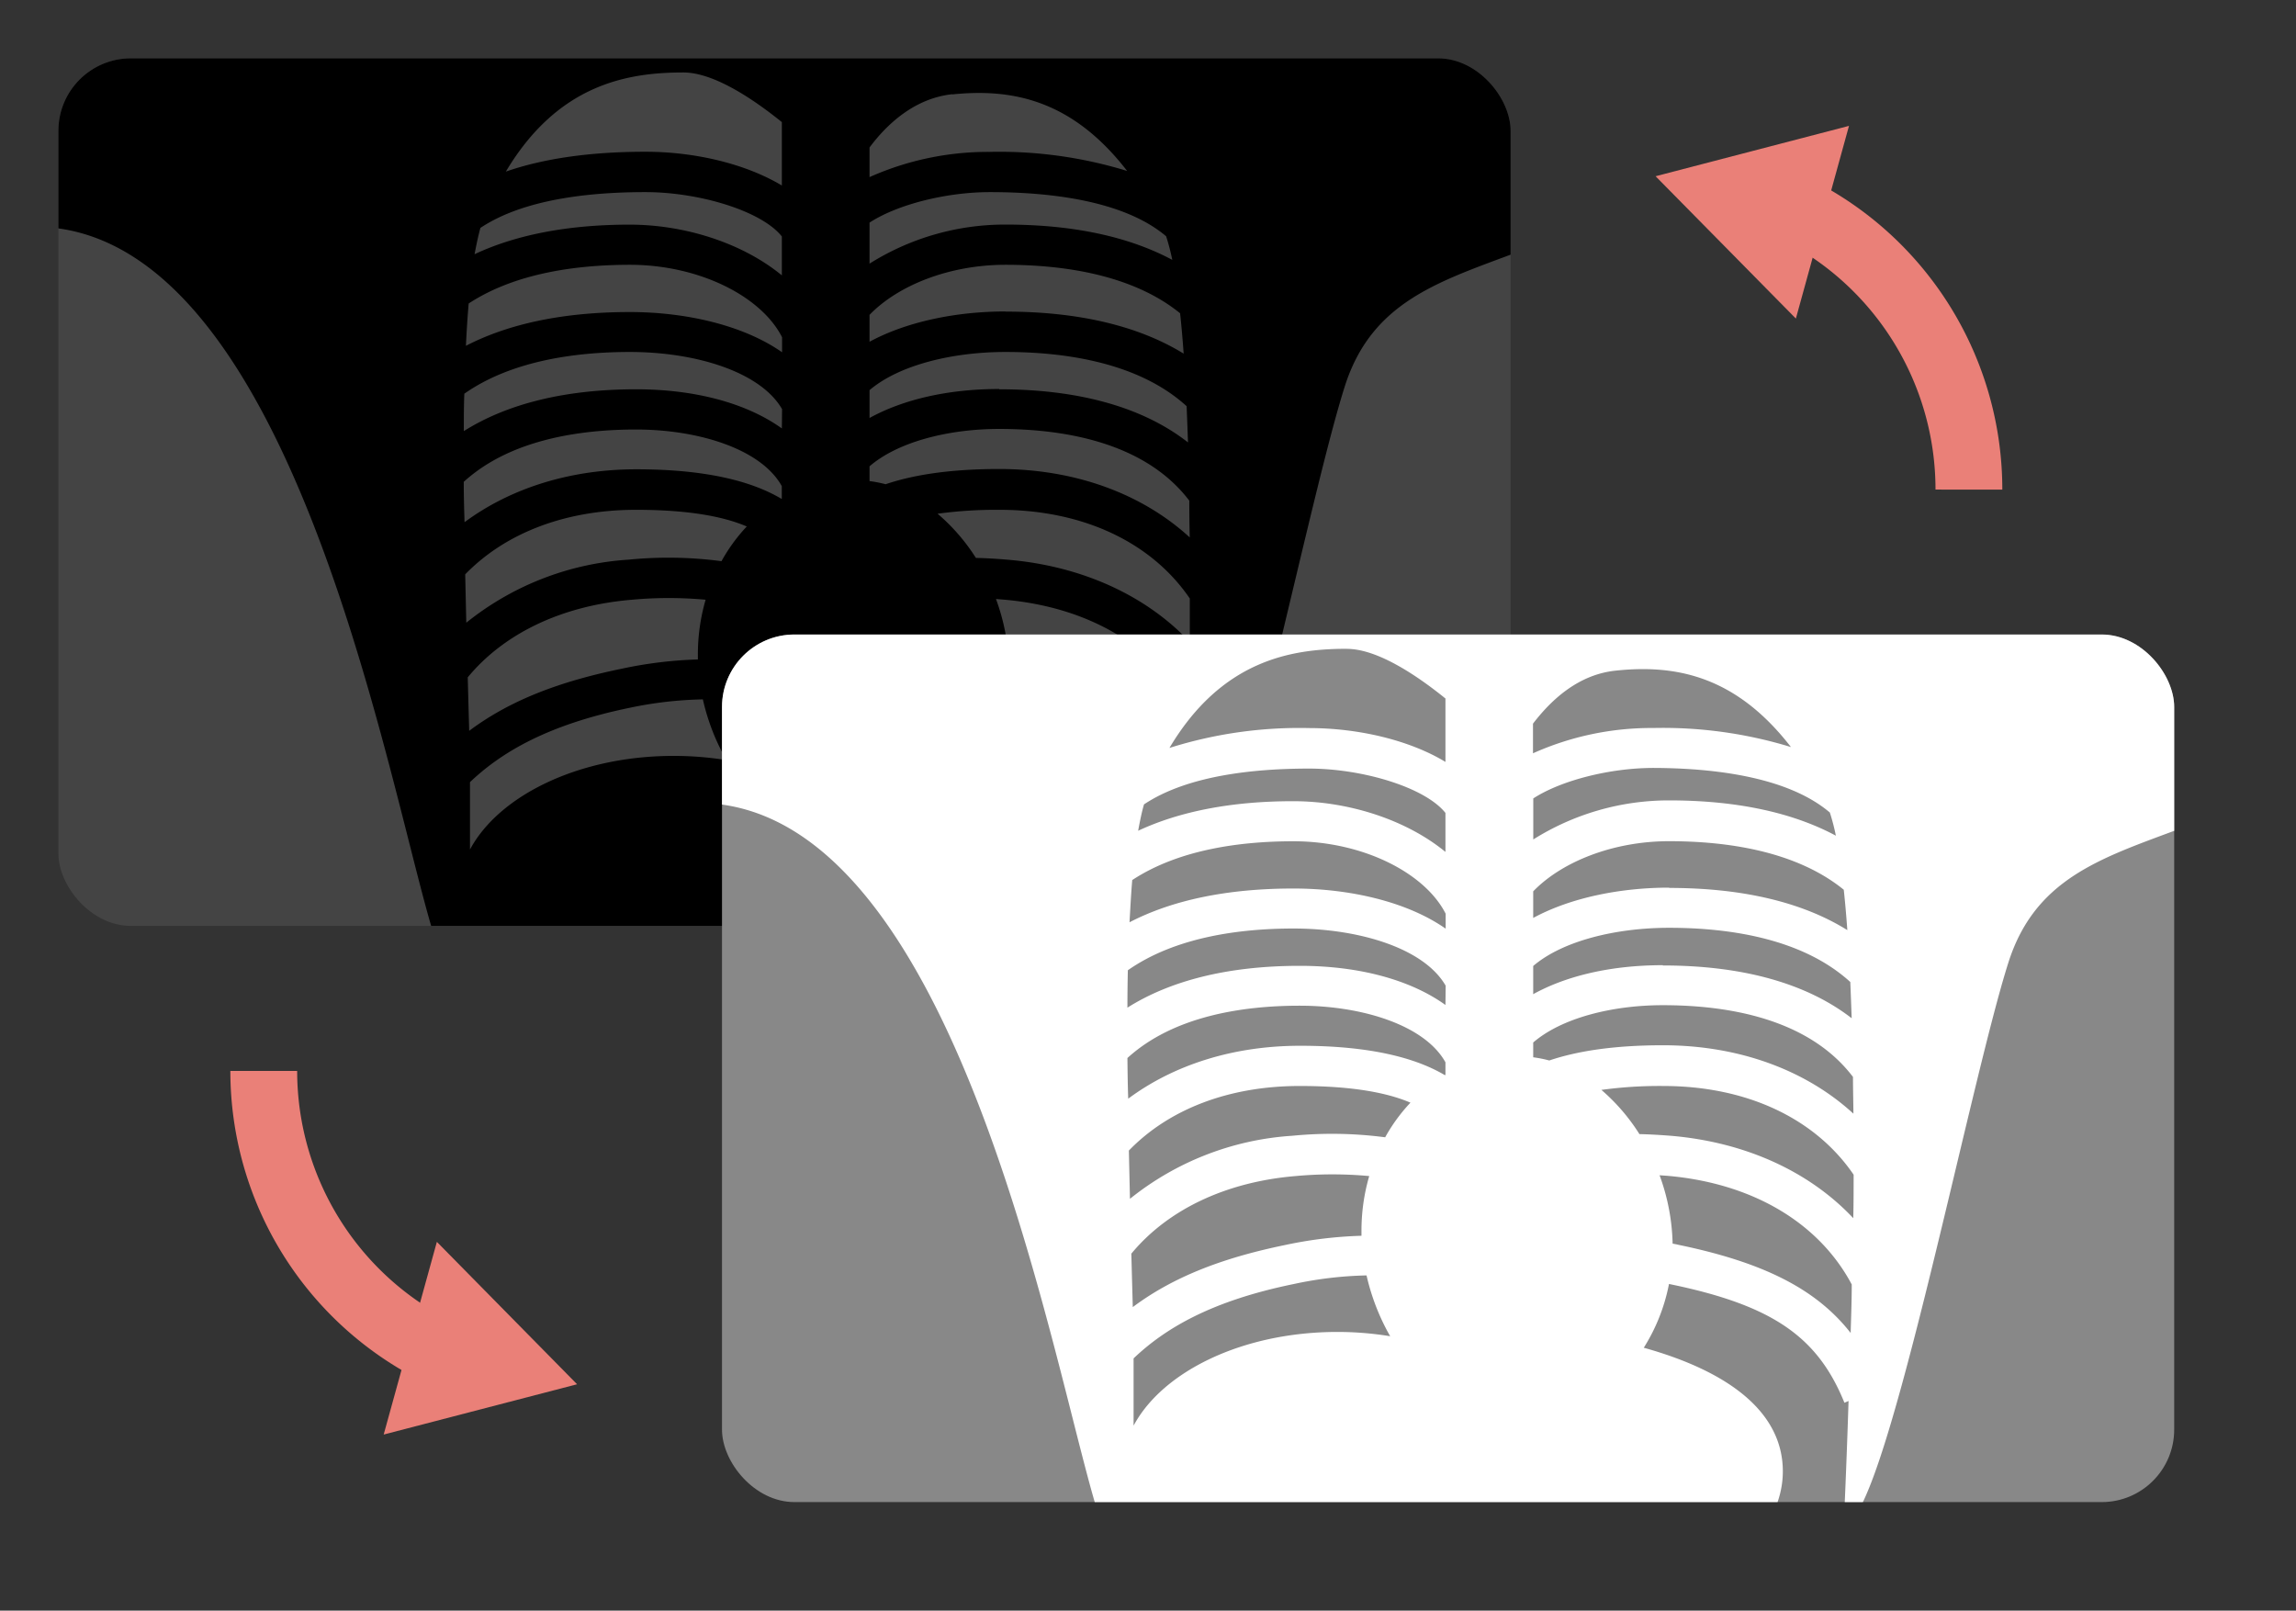 <svg xmlns="http://www.w3.org/2000/svg" xmlns:xlink="http://www.w3.org/1999/xlink" viewBox="0 0 316.86 222.26"><rect x="0" y="0" width="316.86" height="222.26" fill="#333333" stroke="none"/><defs><style>.cls-1,.cls-7{fill:none;}.cls-2,.cls-4{fill:#888;}.cls-2{opacity:0.2;}.cls-3{clip-path:url(#clip-path);}.cls-5{clip-path:url(#clip-path-2);}.cls-6{fill:#fff;}.cls-7{stroke:#ea8078;stroke-miterlimit:10;stroke-width:9.22px;}.cls-8{fill:#ea8078;}</style><clipPath id="clip-path"><rect class="cls-1" x="8.06" y="8.05" width="200.41" height="119.72" rx="10"/></clipPath><clipPath id="clip-path-2"><rect class="cls-1" x="99.64" y="87.56" width="200.41" height="119.72" rx="10"/></clipPath></defs><g id="レイヤー_2" data-name="レイヤー 2"><g id="design"><rect class="cls-2" x="8.06" y="8.05" width="200.41" height="119.72" rx="10"/><g class="cls-3"><path d="M214.53,2H4.73L3.59,31.32c44.27-2.08,54.46,114,59.66,101.88a18.19,18.19,0,0,0,1-4.6c3.44,8.16,15,14.15,28.7,14.15a42.23,42.23,0,0,0,15.88-3,42.19,42.19,0,0,0,15.88,3c16.43,0,29.75-8.6,29.75-19.22,0-8.29-7.66-13.85-19.19-17.06a25.59,25.59,0,0,0,3.48-8.8h0c14.16,2.91,20.49,7.2,24.21,16.39l.57-.23c-.32,10-.65,16.76-.65,16.76,5.21,1.87,17.15-59.81,22.71-77.28,4.28-13.45,15.86-15.07,28.88-20.5ZM66.3,31.45c6-4,15.19-4.94,22.78-4.94,7.36,0,16,2.57,18.82,6.12V38c-5.38-4.43-13.33-7-21-7-8.5,0-15.67,1.39-21.41,4.08C65.75,33.74,66,32.53,66.3,31.45ZM64.68,41.88c6.45-4.23,15-5.34,22.25-5.34,9.54,0,18.13,4.33,21,10v2.07c-5.38-3.76-13.34-5.55-21-5.55-9.1,0-16.7,1.59-22.63,4.66C64.4,45.65,64.52,43.71,64.68,41.88ZM107.9,59.12c-4.73-3.39-11.75-5.4-20.11-5.4-9.81,0-17.8,2-23.78,5.77,0-1.75,0-3.48.07-5.16,6.51-4.57,15.4-5.76,22.85-5.76,9,0,18,2.7,21,7.89ZM64,66.49c6.35-5.79,15.9-7.22,23.78-7.22,8.58,0,17.25,2.67,20.11,7.81v1.74l-.07,0c-4-2.37-10.25-4.06-20-4.06-9.2,0-17.42,2.64-23.71,7.3C64.05,70.22,64,68.34,64,66.49Zm23.78,3.86c7.29,0,12.11.94,15.28,2.3a23.65,23.65,0,0,0-3.49,4.79,55.75,55.75,0,0,0-12.83-.21,39.74,39.74,0,0,0-22.39,8.7l-.15-6.67C69.72,73.57,78,70.35,87.79,70.35Zm32.22-4v-2c3.93-3.4,10.94-5.16,17.9-5.16,9,0,20.12,1.86,26.23,9.9q0,2.52.06,5.07c-6.54-6-15.77-9.44-26.29-9.44-6.78,0-11.87.81-15.68,2.1A17,17,0,0,0,120,66.39Zm17.9-12.67c-7.15,0-13.31,1.47-17.9,4V53.84c4.07-3.47,11.44-5.27,18.76-5.27,8.31,0,18.41,1.48,25,7.48.07,1.64.13,3.33.19,5C157.8,56.24,149,53.72,137.91,53.72Zm.86-10.7c-6.64,0-13.53,1.35-18.76,4.18V43.45c3.93-4.07,11-6.91,18.76-6.91,7.94,0,17.51,1.34,24.1,6.69.19,1.74.35,3.61.49,5.57C157.18,45,148.91,43,138.77,43ZM160.93,32.6a29.79,29.79,0,0,1,.85,3.26c-6-3.21-13.71-4.87-23-4.87A35.09,35.09,0,0,0,120,36.38V30.72c3.88-2.53,10.65-4.21,16.6-4.21C144.9,26.51,155.1,27.67,160.93,32.6ZM64.55,93.47c5-6.06,13-9.91,22.66-10.71a55.64,55.64,0,0,1,10.17,0,27,27,0,0,0-1.07,7.54c0,.24,0,.47,0,.7a58.06,58.06,0,0,0-10.56,1.29c-8.86,1.82-15.55,4.48-21,8.56Q64.65,97.21,64.55,93.47Zm64.84-22.58a60.5,60.5,0,0,1,8.52-.54c11.58,0,21,4.49,26.29,12.24q0,3,0,6c-6-6.38-14.85-10.5-25.21-11.36-1.52-.13-2.95-.21-4.31-.24A27,27,0,0,0,129.39,70.89Zm2-57.86c8.06-.83,16.45.58,24.16,10.56a60,60,0,0,0-19-2.63A40.08,40.08,0,0,0,120,24.44V20.35C122.37,17.18,126.15,13.58,131.42,13ZM94.3,10c4,0,9.21,3.31,13.6,6.85v8.75c-5-3-12-4.66-18.82-4.66-7.6,0-14.06.93-19.27,2.74C77,11.62,86.58,10,94.3,10ZM64.86,117.23c0-2.87,0-6,0-9.3,4.38-4.16,10.77-7.93,22-10.25A53.39,53.39,0,0,1,97,96.51a30.21,30.21,0,0,0,3.25,8.38,45.54,45.54,0,0,0-7.3-.58C80,104.31,68.9,109.71,64.86,117.23Zm75.07-25-.68-.13a29.11,29.11,0,0,0-1.8-9.44l1,.08c11.82,1,21,6.48,25.52,15q-.06,3.43-.15,6.68C159,98.3,151.65,94.65,139.93,92.25Z"/></g><rect class="cls-4" x="99.64" y="87.56" width="200.41" height="119.72" rx="10"/><g class="cls-5"><path class="cls-6" d="M306.11,81.51H96.31l-1.14,29.32c44.27-2.09,54.45,114,59.66,101.88a18.19,18.19,0,0,0,1-4.6c3.44,8.15,15,14.15,28.7,14.15a42.23,42.23,0,0,0,15.88-3,42.19,42.19,0,0,0,15.88,3c16.43,0,29.75-8.61,29.75-19.22,0-8.29-7.66-13.85-19.19-17.06a25.59,25.59,0,0,0,3.48-8.8h0c14.16,2.9,20.49,7.19,24.21,16.39l.57-.24c-.32,10-.65,16.77-.65,16.77,5.21,1.87,17.15-59.82,22.71-77.28,4.28-13.45,15.86-15.08,28.88-20.5ZM157.88,111c6-4,15.19-4.94,22.78-4.94,7.36,0,16,2.58,18.82,6.12v5.38c-5.38-4.42-13.33-7-21-7-8.5,0-15.67,1.4-21.41,4.08C157.33,113.25,157.58,112,157.88,111Zm-1.62,10.44c6.45-4.24,15-5.35,22.25-5.35,9.54,0,18.13,4.34,21,10v2.06c-5.38-3.76-13.34-5.54-21-5.54-9.1,0-16.7,1.58-22.63,4.66C156,125.16,156.1,123.21,156.26,121.39Zm43.22,17.24c-4.73-3.4-11.75-5.4-20.11-5.4-9.81,0-17.8,2-23.78,5.77q0-2.64.06-5.16c6.52-4.57,15.41-5.76,22.86-5.76,9,0,18,2.69,21,7.89ZM155.59,146c6.35-5.79,15.9-7.22,23.78-7.22,8.58,0,17.25,2.67,20.11,7.81v1.73l-.07.05c-4-2.37-10.25-4.06-20-4.06-9.21,0-17.42,2.63-23.71,7.3C155.63,149.72,155.61,147.85,155.59,146Zm23.78,3.86c7.29,0,12.11.94,15.28,2.3a23.58,23.58,0,0,0-3.49,4.78,56.32,56.32,0,0,0-12.83-.21,39.81,39.81,0,0,0-22.39,8.7c-.05-2.21-.1-4.44-.15-6.66C161.3,153.08,169.56,149.86,179.37,149.86Zm32.22-4v-2c3.93-3.4,10.94-5.15,17.9-5.15,9,0,20.12,1.85,26.23,9.9,0,1.67.05,3.37.06,5.07-6.54-6-15.77-9.44-26.29-9.44-6.78,0-11.87.81-15.68,2.1A17,17,0,0,0,211.59,145.9Zm17.9-12.67c-7.15,0-13.31,1.46-17.9,4v-3.89c4.07-3.48,11.44-5.27,18.76-5.27,8.31,0,18.41,1.47,25,7.48.07,1.64.13,3.32.19,5C249.38,135.74,240.59,133.23,229.49,133.23Zm.86-10.7c-6.64,0-13.54,1.35-18.76,4.18V123c3.93-4.07,11-6.92,18.76-6.92,7.94,0,17.51,1.34,24.1,6.7q.28,2.61.49,5.57C248.76,124.5,240.49,122.53,230.35,122.53Zm22.16-10.42a29,29,0,0,1,.85,3.25c-6-3.21-13.71-4.87-23-4.87a35.17,35.17,0,0,0-18.76,5.39v-5.66c3.88-2.52,10.65-4.21,16.6-4.21C236.48,106,246.68,107.17,252.51,112.11ZM156.13,173c5-6.05,13-9.9,22.66-10.71a55.52,55.52,0,0,1,10.17,0,26.94,26.94,0,0,0-1.07,7.54c0,.23,0,.47,0,.7a58,58,0,0,0-10.56,1.28c-8.86,1.82-15.55,4.49-21,8.56Q156.23,176.72,156.13,173ZM221,150.4a59,59,0,0,1,8.52-.54c11.58,0,21,4.49,26.29,12.24,0,2,0,4-.05,6-6-6.39-14.84-10.5-25.2-11.37-1.52-.12-2.95-.2-4.31-.23A27,27,0,0,0,221,150.4Zm2-57.86c8.06-.84,16.45.57,24.16,10.55a60.24,60.24,0,0,0-19-2.63,39.93,39.93,0,0,0-16.6,3.49V99.86C214,96.68,217.73,93.08,223,92.54Zm-37.12-3c4,0,9.21,3.3,13.6,6.85v8.75c-4.95-3-12-4.67-18.82-4.67a59.61,59.61,0,0,0-19.27,2.74C168.59,91.12,178.16,89.53,185.88,89.53Zm-29.44,107.2c0-2.86,0-6,0-9.29,4.38-4.17,10.77-7.94,22.05-10.25A52.54,52.54,0,0,1,188.59,176a30.61,30.61,0,0,0,3.26,8.39,45.53,45.53,0,0,0-7.3-.59C171.53,183.81,160.48,189.21,156.44,196.73Zm75.06-25-.67-.13a29.05,29.05,0,0,0-1.8-9.43l1,.07c11.82,1,21,6.49,25.52,15,0,2.29-.09,4.53-.15,6.69C250.6,177.81,243.23,174.16,231.5,171.75Z"/></g><path class="cls-7" d="M247.81,28.86a43.25,43.25,0,0,1,23.91,38.7"/><polygon class="cls-8" points="247.84 43.96 228.48 24.32 255.17 17.37 247.84 43.96"/><path class="cls-7" d="M60.32,186.47A43.25,43.25,0,0,1,36.4,147.78"/><polygon class="cls-8" points="60.29 171.37 79.64 191.02 52.95 197.96 60.29 171.37"/><rect class="cls-1" width="316.86" height="217.3"/><rect class="cls-1" width="316.86" height="217.3"/></g></g></svg>